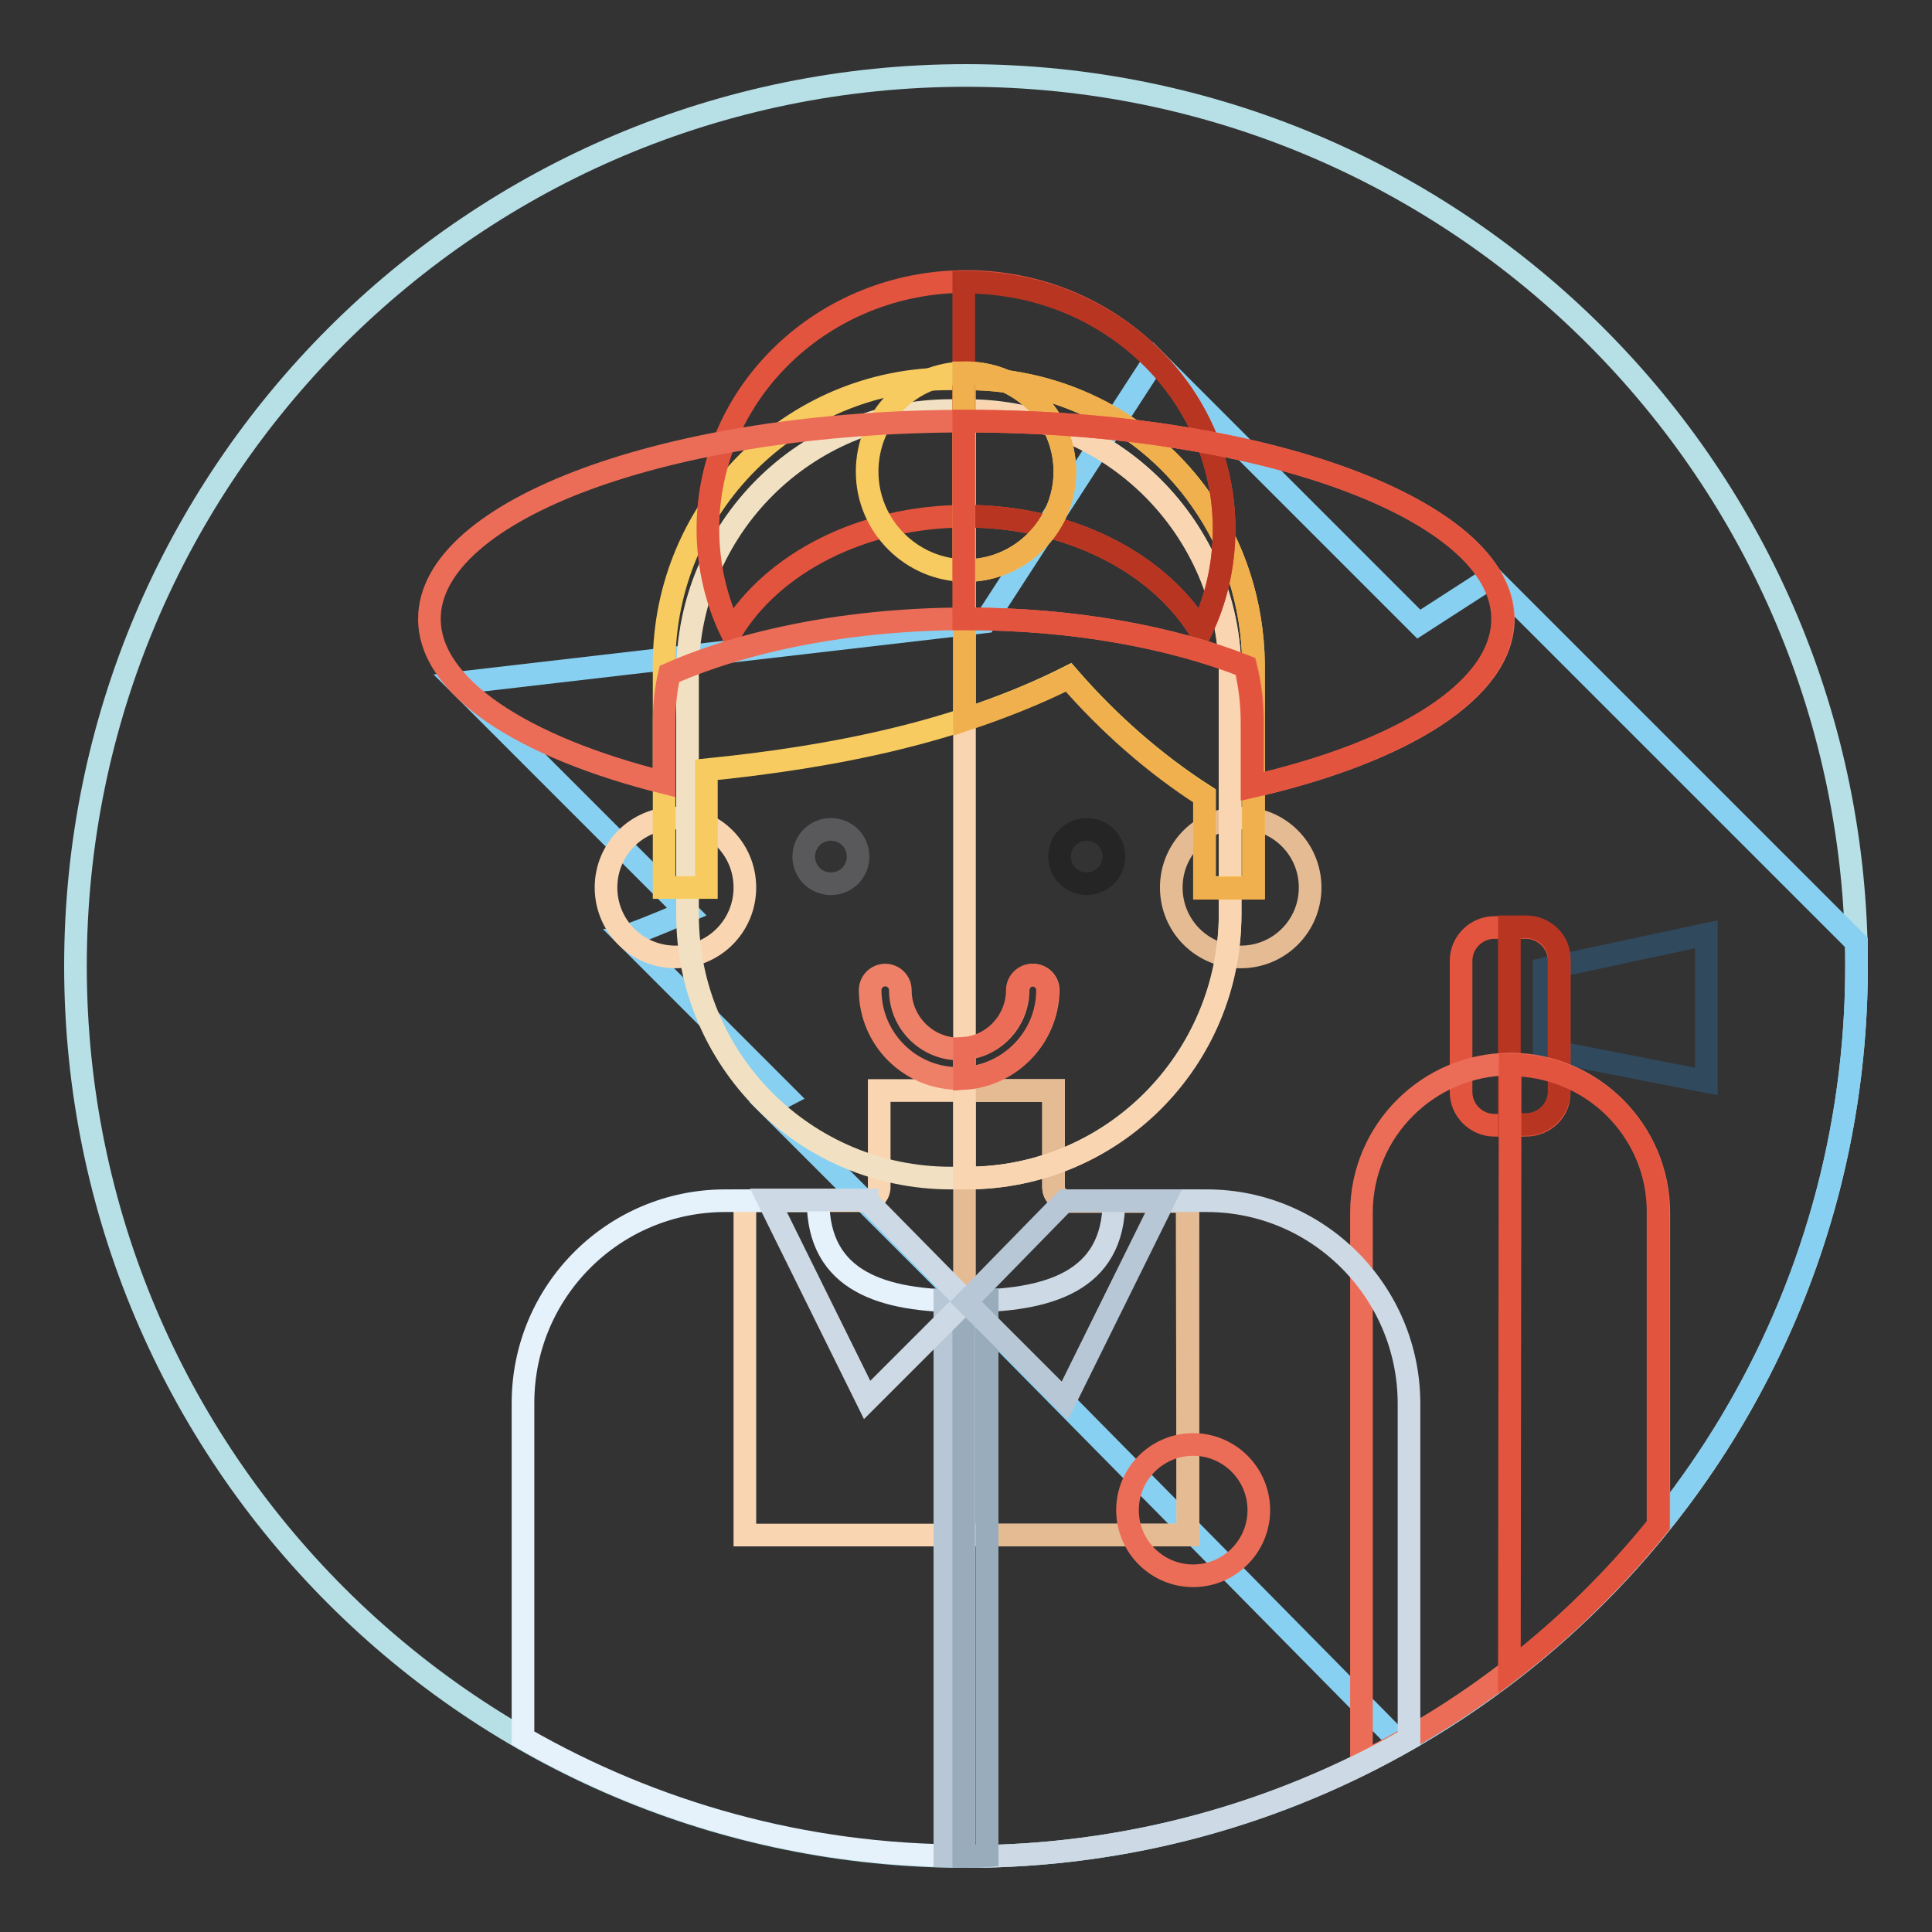 <?xml version="1.0" encoding="utf-8"?>
<!-- Svg Vector Icons : http://www.onlinewebfonts.com/icon -->
<!DOCTYPE svg PUBLIC "-//W3C//DTD SVG 1.1//EN" "http://www.w3.org/Graphics/SVG/1.1/DTD/svg11.dtd">
<svg version="1.1" xmlns="http://www.w3.org/2000/svg" xmlns:xlink="http://www.w3.org/1999/xlink" x="0px" y="0px" viewBox="0 0 256 256" enable-background="new 0 0 256 256" xml:space="preserve">
<rect x="0" y="0" width="256" height="256" fill="#333333" stroke="none"/>
<g> <path stroke-width="3" fill-opacity="0" stroke="#b6dfe6"  d="M10,128c0,65.2,52.8,118,118,118c65.2,0,118-52.8,118-118c0-65.2-52.8-118-118-118C62.8,10,10,62.8,10,128z "/> <path stroke-width="3" fill-opacity="0" stroke="#87d0f1"  d="M246,128c0-1,0-2,0-3.1l-48.4-48.4l-9.6,6.2l-35-35l-22.5,34.7l-69.8,8.1L91,120.8c-3.7,1.6-7.2,3-8.1,3.2 l21.2,21.2l-2.3,1.2l25.8,25.8l58,58.8C221.6,210.8,246,172.2,246,128z"/> <path stroke-width="3" fill-opacity="0" stroke="#31495d"  d="M226.1,143.3l-21.5-4.2v-10.7l21.5-4.6V143.3z"/> <path stroke-width="3" fill-opacity="0" stroke="#e3543f"  d="M202.2,149.1H198c-2.4,0-4.4-2-4.4-4.4v-17.4c0-2.4,2-4.4,4.4-4.4h4.2c2.4,0,4.4,2,4.4,4.4v17.4 C206.7,147.1,204.7,149.1,202.2,149.1z"/> <path stroke-width="3" fill-opacity="0" stroke="#b83522"  d="M202.2,122.8H200v26.2h2.2c2.4,0,4.4-2,4.4-4.4v-17.4C206.7,124.8,204.7,122.8,202.2,122.8z"/> <path stroke-width="3" fill-opacity="0" stroke="#ec6d57"  d="M219.8,202.1v-41.4c0-10.8-8.8-19.7-19.7-19.7c-10.8,0-19.7,8.8-19.7,19.7v72.9 C195.7,226.1,209.1,215.3,219.8,202.1z"/> <path stroke-width="3" fill-opacity="0" stroke="#e3543f"  d="M200.1,141.1L200.1,141.1l-0.1,80.3c7.3-5.6,13.9-12.1,19.7-19.3v-41.4C219.8,149.9,211,141.1,200.1,141.1 L200.1,141.1z"/> <path stroke-width="3" fill-opacity="0" stroke="#fad5b1"  d="M139.6,157.3v-12.8h-23.1v12.8c0,1-0.8,1.8-1.8,1.8h-16v44.3h58.7v-44.2h-15.9 C140.4,159.1,139.6,158.3,139.6,157.3z"/> <path stroke-width="3" fill-opacity="0" stroke="#e5bb94"  d="M157.3,159.1h-15.9c-1,0-1.8-0.8-1.8-1.8v-12.8h-11.8v58.9h29.6L157.3,159.1z"/> <path stroke-width="3" fill-opacity="0" stroke="#fad5b1"  d="M80.3,117.6c0,5.1,4.1,9.2,9.2,9.2c5.1,0,9.2-4.1,9.2-9.2c0,0,0,0,0,0c0-5.1-4.1-9.2-9.2-9.2 S80.3,112.5,80.3,117.6z"/> <path stroke-width="3" fill-opacity="0" stroke="#e5bb94"  d="M155.2,117.6c0,5.1,4.1,9.2,9.2,9.2s9.2-4.1,9.2-9.2c0-5.1-4.1-9.2-9.2-9.2S155.2,112.5,155.2,117.6z"/> <path stroke-width="3" fill-opacity="0" stroke="#f1e1c2"  d="M128.1,156.1H126c-19.3,0-34.9-15.6-34.9-34.9V89.3c0-19.3,15.6-34.9,34.9-34.9h2.1 c19.3,0,34.9,15.6,34.9,34.9v31.8C162.9,140.5,147.3,156.1,128.1,156.1z"/> <path stroke-width="3" fill-opacity="0" stroke="#fad5b1"  d="M128.1,54.5h-0.3v101.6h0.3c19.3,0,34.9-15.6,34.9-34.9V89.3C162.9,70.1,147.3,54.5,128.1,54.5z"/> <path stroke-width="3" fill-opacity="0" stroke="#f7cb5f"  d="M159.2,66.3c-6.8-9.8-18.2-16.1-31-16.1h-2.3C105,50.1,88,67.1,88,88v29.6h5.6v-15.6 c16.9-1.7,33.5-5,48-12.3c5.2,6,11.3,11.4,18,15.7v12.2h6.5V88C166,79.9,163.5,72.4,159.2,66.3L159.2,66.3z"/> <path stroke-width="3" fill-opacity="0" stroke="#f0b04e"  d="M159.2,66.3c-6.8-9.8-18.2-16.1-31-16.1h-0.4v45.2c4.8-1.6,9.4-3.4,13.8-5.6c5.2,6,11.3,11.4,18,15.7v12.2 h6.5V88C166,79.9,163.5,72.4,159.2,66.3L159.2,66.3z"/> <path stroke-width="3" fill-opacity="0" stroke="#59595b"  d="M106.5,113.5c0,2,1.6,3.6,3.6,3.6c2,0,3.6-1.6,3.6-3.6c0-2-1.6-3.6-3.6-3.6 C108.1,109.9,106.5,111.5,106.5,113.5z"/> <path stroke-width="3" fill-opacity="0" stroke="#262525"  d="M140.4,113.5c0,2,1.6,3.6,3.6,3.6c2,0,3.6-1.6,3.6-3.6c0-2-1.6-3.6-3.6-3.6 C142,109.9,140.4,111.5,140.4,113.5z"/> <path stroke-width="3" fill-opacity="0" stroke="#ee8067"  d="M127,142.9c-6.5,0-11.7-5.3-11.7-11.7c0-1.1,0.9-2,2-2c1.1,0,2,0.9,2,2c0,4.3,3.5,7.8,7.8,7.8 c4.3,0,7.8-3.5,7.8-7.8c0-1.1,0.9-2,2-2c1.1,0,2,0.9,2,2C138.8,137.7,133.5,142.9,127,142.9z"/> <path stroke-width="3" fill-opacity="0" stroke="#ec6d57"  d="M138.8,131.2c0-1.1-0.9-2-2-2s-2,0.9-2,2c0,4-3.1,7.4-7,7.7v4C133.9,142.5,138.8,137.4,138.8,131.2z"/> <path stroke-width="3" fill-opacity="0" stroke="#e5f1fb"  d="M108.4,159.1H96.1c-14.8,0-26.8,12-26.8,26.8v44.4c17.2,9.9,37.2,15.6,58.4,15.6v-73.5 C117.1,172.4,108.4,169.9,108.4,159.1L108.4,159.1z"/> <path stroke-width="3" fill-opacity="0" stroke="#cdd9e4"  d="M159.9,159.1h-12.3c0,10.8-8.8,13.3-19.6,13.3h-0.3V246h0.3c21.4,0,41.4-5.7,58.7-15.6V186 C186.7,171.2,174.7,159.1,159.9,159.1L159.9,159.1z"/> <path stroke-width="3" fill-opacity="0" stroke="#b7c7d6"  d="M125.2,172.4v73.5c0.9,0,1.8,0.1,2.8,0.1s1.8,0,2.8-0.1v-73.5c-0.9,0.1-1.8,0.1-2.8,0.1 S126.1,172.5,125.2,172.4z"/> <path stroke-width="3" fill-opacity="0" stroke="#99acbb"  d="M128,172.5h-0.3V246h0.3c0.9,0,1.8,0,2.8-0.1v-73.5C129.9,172.5,128.9,172.5,128,172.5L128,172.5z"/> <path stroke-width="3" fill-opacity="0" stroke="#cdd9e4"  d="M114.9,159.1l13.1,13.3l-13.1,13.1l-13.1-26.5H114.9z"/> <path stroke-width="3" fill-opacity="0" stroke="#b7c7d6"  d="M141.1,159.1L128,172.5l13.1,13.1l13.1-26.5H141.1z"/> <path stroke-width="3" fill-opacity="0" stroke="#e3543f"  d="M128,68.4c13.8,0,25.7,6.3,31.1,15.3c2-4.1,3.1-8.7,3.1-13.6c0-18.1-15.3-32.8-34.2-32.8 c-18.9,0-34.2,14.7-34.2,32.8c0,4.8,1.1,9.5,3.1,13.6C102.3,74.7,114.2,68.4,128,68.4L128,68.4z"/> <path stroke-width="3" fill-opacity="0" stroke="#b83522"  d="M128,37.4h-0.3v31h0.3c13.8,0,25.7,6.3,31.1,15.3c2-4.1,3.1-8.7,3.1-13.6C162.2,52,146.9,37.4,128,37.4z"/> <path stroke-width="3" fill-opacity="0" stroke="#f7cb5f"  d="M114.9,62.5c0,7.2,5.9,13.1,13.1,13.1c7.2,0,13.1-5.9,13.1-13.1c0-7.2-5.9-13.1-13.1-13.1 C120.7,49.4,114.9,55.2,114.9,62.5z"/> <path stroke-width="3" fill-opacity="0" stroke="#f0b04e"  d="M128,49.4c-0.1,0-0.2,0-0.3,0v26.2c0.1,0,0.2,0,0.3,0c7.2,0,13.1-5.9,13.1-13.1 C141.1,55.2,135.2,49.4,128,49.4z"/> <path stroke-width="3" fill-opacity="0" stroke="#ec6d57"  d="M128,55.8c-39.3,0-71.1,11.7-71.1,26.2c0,9,12.3,17,31.1,21.7v-7.9c0-2.2,0.2-4.4,0.7-6.5 c10.2-4.5,24.1-7.3,39.4-7.3c14.1,0,27.1,2.4,37,6.3c0.6,2.4,0.9,4.9,0.9,7.5v8.4c20-4.6,33.2-12.8,33.2-22.2 C199.1,67.6,167.3,55.8,128,55.8z"/> <path stroke-width="3" fill-opacity="0" stroke="#e3543f"  d="M128,55.8h-0.3v26.2h0.3c14.1,0,27.1,2.4,37,6.3c0.6,2.4,0.9,4.9,0.9,7.5v8.4c20-4.6,33.2-12.8,33.2-22.2 C199.1,67.6,167.3,55.8,128,55.8z"/> <path stroke-width="3" fill-opacity="0" stroke="#ec6d57"  d="M149.4,200.1c0,4.8,3.9,8.7,8.7,8.7s8.7-3.9,8.7-8.7s-3.9-8.7-8.7-8.7S149.4,195.3,149.4,200.1L149.4,200.1 z"/></g>
</svg>